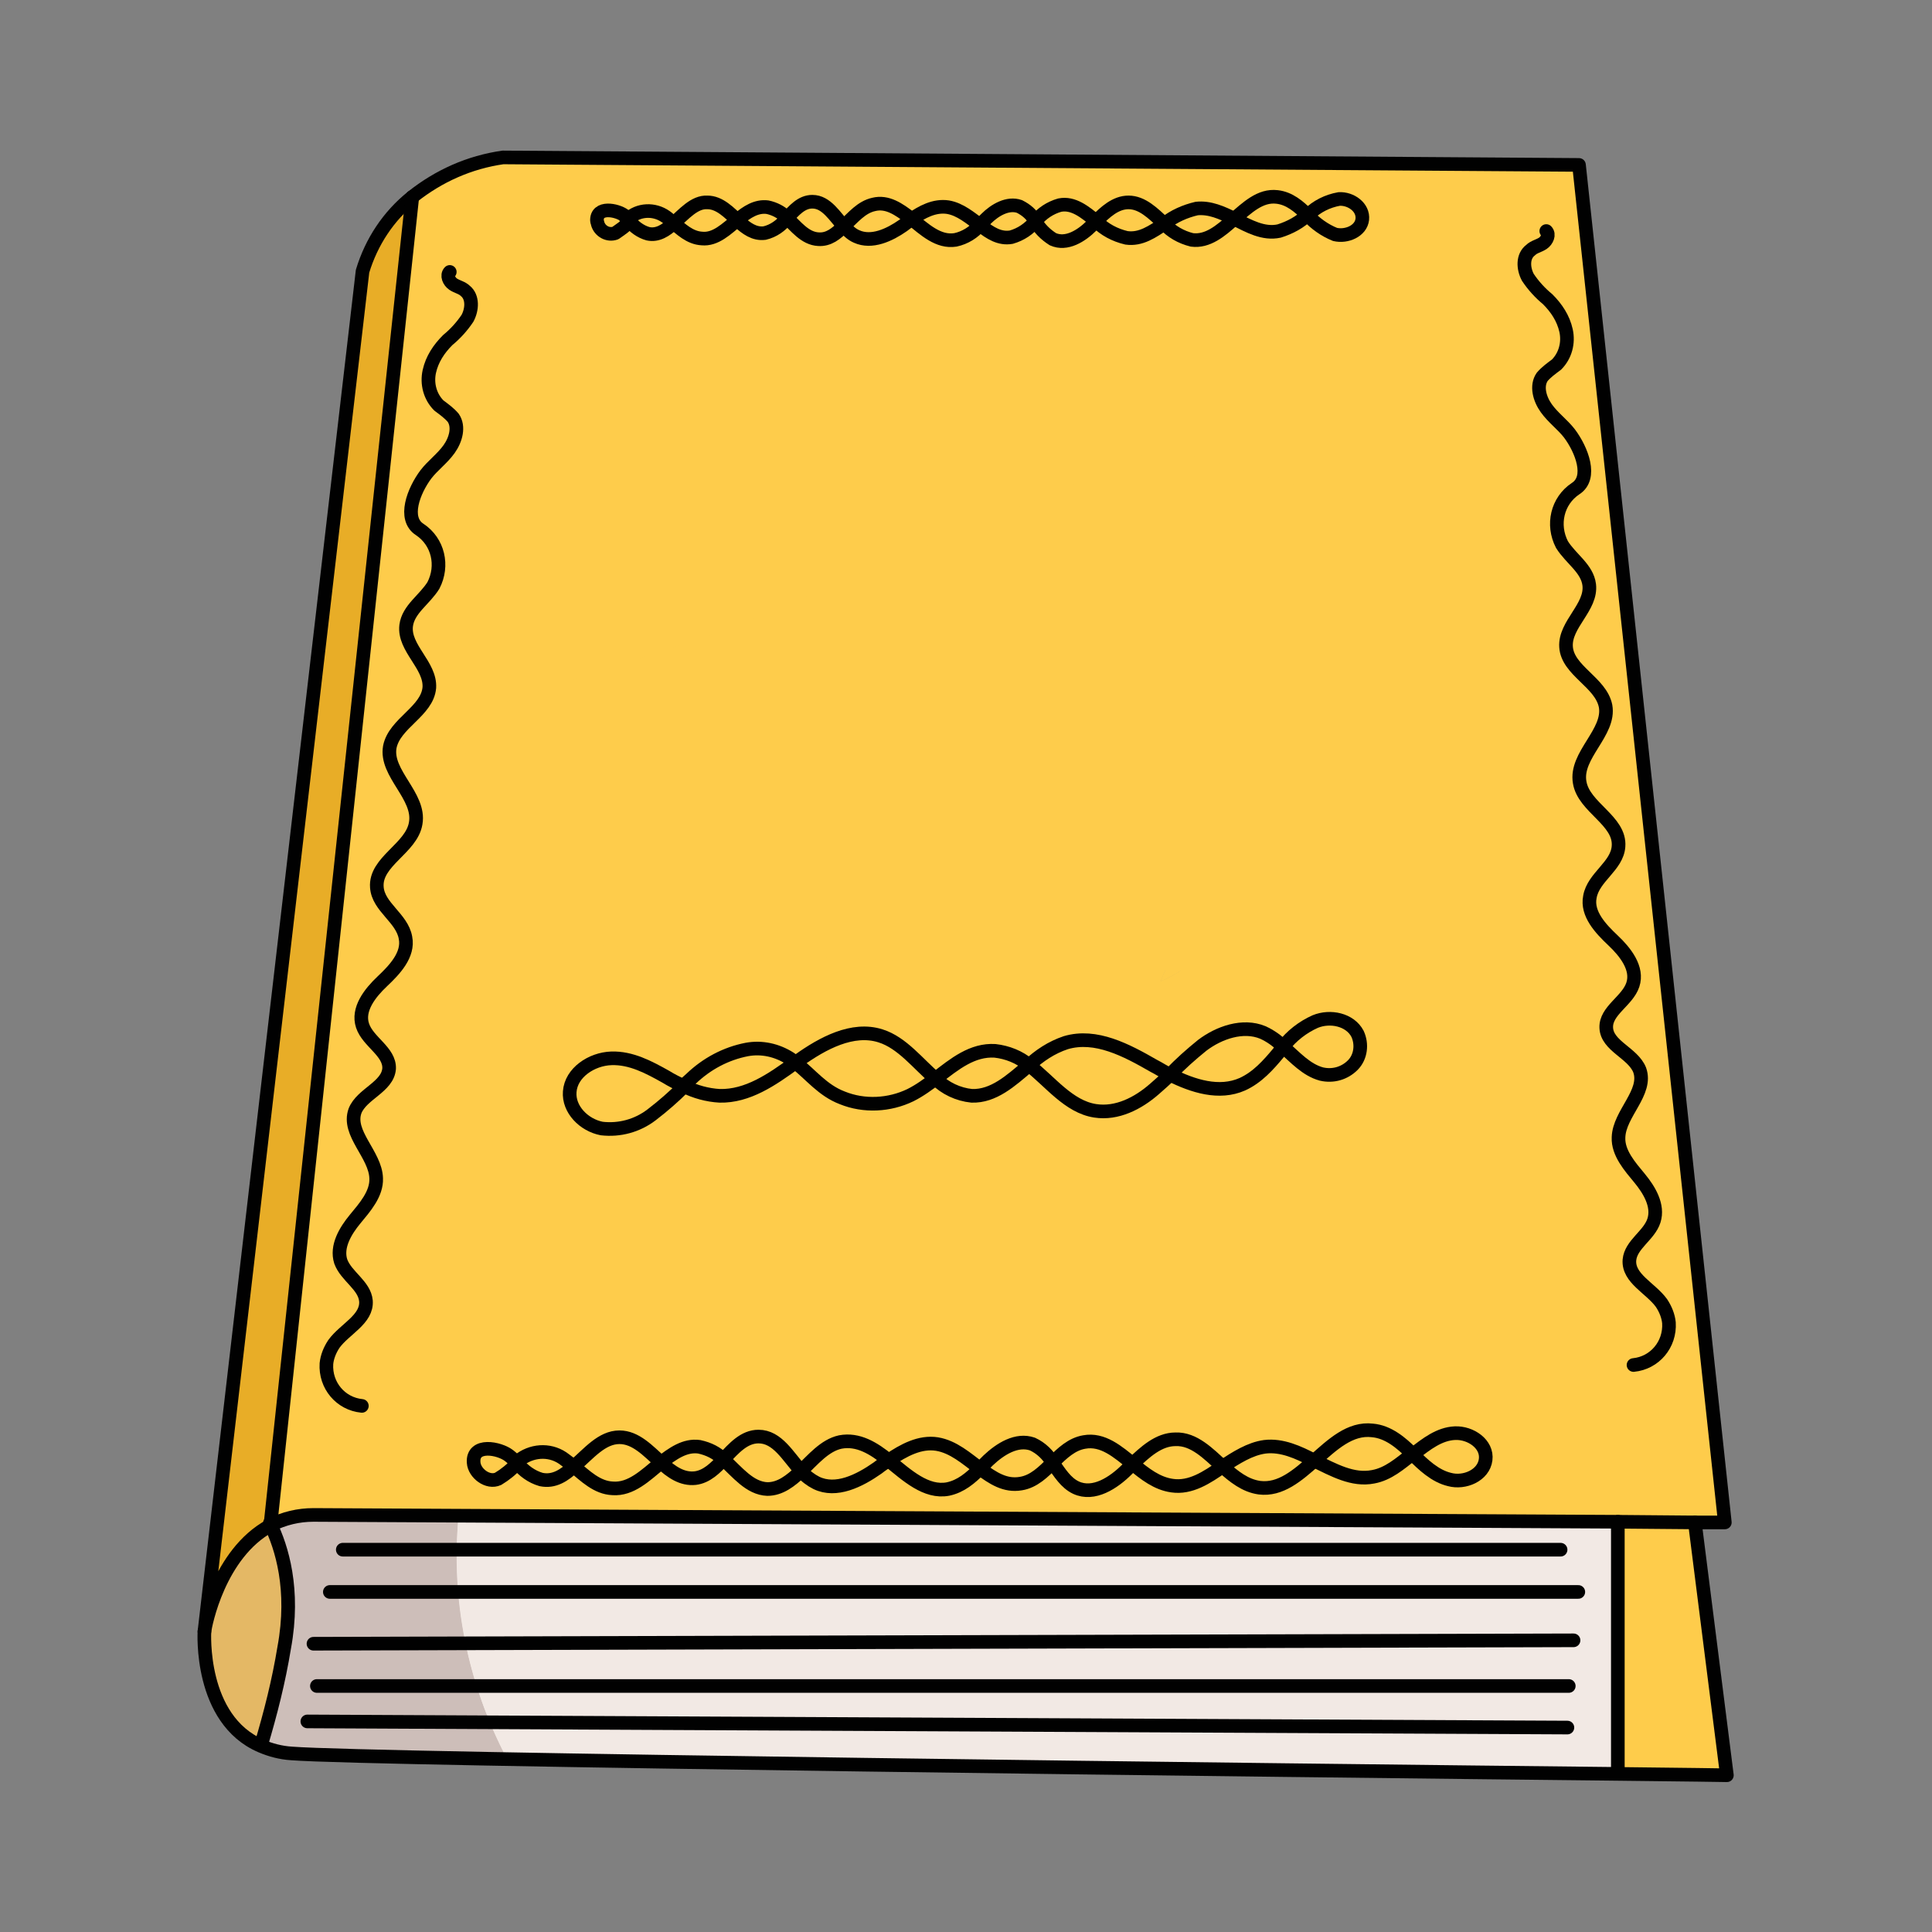 <?xml version="1.0" encoding="utf-8"?>
<!-- Generator: Adobe Illustrator 24.1.2, SVG Export Plug-In . SVG Version: 6.00 Build 0)  -->
<svg version="1.1" id="Layer_1" xmlns="http://www.w3.org/2000/svg" xmlns:xlink="http://www.w3.org/1999/xlink" x="0px" y="0px"
	 viewBox="0 0 283.5 283.5" style="enable-background:new 0 0 283.5 283.5;" xml:space="preserve">
<rect x="0" y="0" width="283.5" height="283.5" fill="#808080" stroke="none"/>
<style type="text/css">
	.st0{fill:#FECC4B;}
	.st1{fill:#F2E9E4;}
	.st2{fill:#E4B865;}
	.st3{fill:#E8AD27;}
	.st4{fill:#CDBEB9;}
	.st5{fill:none;stroke:#010101;stroke-width:2;stroke-linecap:round;stroke-linejoin:round;}
</style>
<g>
	<g>
		<path class="st0" d="M193.8,123.4c0.1,2.1-1.5,4-3.4,5c-1.1,0.6-2.2,1-3.4,1.3c-0.5-0.6-0.7-1.4-0.6-2.2c0.3-1.5,1.3-2.8,2.8-3.4
			C190.7,123.7,192.3,123.4,193.8,123.4z"/>
		<path class="st0" d="M170.3,144c2-5.2,5.9-9.5,10.8-12.1C179.5,137.3,175.6,141.8,170.3,144z"/>
		<path class="st1" d="M237.4,223.3v37c-47.2-0.5-183.1-2.1-194.6-3c-1.6-0.1-3.1-0.5-4.5-1.1c1.4-4.7,2.6-9.4,3.4-14.3
			c1.6-8.6-0.4-14.8-2-18.1c1.9-1,4.1-1.5,6.3-1.5L237.4,223.3z"/>
		<path class="st0" d="M248.8,223.3l4.7,37.1c0,0-6-0.1-16-0.2v-37L248.8,223.3z"/>
		<path class="st2" d="M39.8,223.8c1.6,3.2,3.6,9.4,2,18.1c-0.9,4.8-2,9.6-3.4,14.3c-9.1-3.9-8.3-16.7-8.3-16.7l0-0.1
			c0.1-0.8,2.2-11.4,9.6-15.5C39.7,223.9,39.7,223.8,39.8,223.8z"/>
		<path class="st3" d="M60.5,28.9L39.7,223.6l0,0.3c-7.5,4.1-9.5,14.6-9.6,15.5L53.2,39.8C54.5,35.5,57,31.7,60.5,28.9z"/>
		<path class="st0" d="M102.8,212.3c1.3,0.2,2.6,0.9,3.6,1.9c-1.2,1.3-2.5,2.6-4.2,2.8c-1.9,0.2-3.5-0.9-5-2.3
			C98.9,213.2,100.6,212,102.8,212.3z"/>
		<path class="st0" d="M154.6,214.6c-1.4,1.4-2.8,2.8-4.7,3.1c-2.2,0.4-4.1-0.8-6-2.2c0.4-0.4,0.8-0.8,1.2-1.2
			c1.8-1.7,4.2-3.3,6.5-2.4C152.9,212.5,153.9,213.4,154.6,214.6z"/>
		<path class="st0" d="M83.2,214.2c0.4,0.3,0.8,0.6,1.2,0.9c-1.5,1.3-3.1,2.4-4.9,2c-1.4-0.4-2.6-1.3-3.5-2.4
			c0.2-0.2,0.5-0.4,0.8-0.6C78.6,212.7,81.2,212.8,83.2,214.2z"/>
		<path class="st0" d="M117.7,215.9c-1.5,1.4-3,2.6-4.9,2.6c-2.6-0.1-4.4-2.5-6.4-4.3c1.5-1.6,3-3.3,5.1-3.3
			C114.2,210.8,115.7,213.7,117.7,215.9z"/>
		<path class="st0" d="M213.5,210.3c2.3-0.1,4.8,1.6,4.5,3.9s-3.1,3.5-5.3,2.9c-2.1-0.5-3.8-2.1-5.4-3.7l0.2-0.1
			C209.3,211.9,211.2,210.4,213.5,210.3z"/>
		<path class="st0" d="M143.9,215.5c-1.4,1.4-2.8,2.6-4.7,3c-3.2,0.6-6-2-8.7-4.2c2.2-1.5,4.6-2.8,7.1-2.4
			C140,212.3,141.9,214,143.9,215.5z"/>
		<path class="st0" d="M207.2,213.3c0,0,0.1,0.1,0.1,0.1c-1.7,1.4-3.5,2.9-5.7,3.3c-3,0.6-5.8-1-8.7-2.4c2.6-2.4,5.2-4.8,8.5-4.4
			C203.7,210.1,205.6,211.7,207.2,213.3z"/>
		<path class="st0" d="M166.3,214.8c-0.2,0.2-0.5,0.5-0.8,0.8c-2,2-4.9,3.9-7.5,2.7c-1.5-0.7-2.4-2.2-3.4-3.6c1.4-1.4,2.8-2.7,4.6-3
			C161.9,211.1,164.1,213,166.3,214.8z"/>
		<path class="st0" d="M179.5,215.2c-2.4,1.6-4.7,3.2-7.4,2.8c-2.2-0.3-4-1.7-5.8-3.2c1.8-1.8,3.8-3.6,6.3-3.6
			C175.4,211.1,177.4,213.2,179.5,215.2z"/>
		<path class="st0" d="M185.8,212.3c2.5-0.3,4.9,0.8,7.2,2c-2.5,2.2-5,4.4-8.1,4c-2.1-0.3-3.7-1.6-5.4-3.1
			C181.5,213.9,183.5,212.5,185.8,212.3z"/>
		<path class="st0" d="M130.5,214.3c-0.6,0.4-1.1,0.8-1.6,1.1c-2.6,1.9-6,3.6-9,2.2c-0.8-0.4-1.6-1-2.2-1.7c1.8-1.7,3.4-3.8,5.8-4.3
			C126,211,128.3,212.5,130.5,214.3z"/>
		<path class="st0" d="M91,211c2.4,0,4.2,2,6.1,3.7c-2.2,1.8-4.3,3.9-7,3.7c-2.3-0.1-4-1.8-5.8-3.3C86.4,213.3,88.4,210.9,91,211z"
			/>
		<path class="st0" d="M74.7,213.6c0.4,0.3,0.8,0.7,1.2,1.1c-0.8,0.9-1.8,1.7-2.8,2.3c-1.5,0.7-3.5-0.8-3.6-2.4
			C69.3,211.7,73.3,212.5,74.7,213.6z"/>
		<path class="st0" d="M129.2,152c3.2,1,5.5,4.1,8.1,6.3c-1.2,0.9-2.4,1.8-3.8,2.5c-3.1,1.5-6.8,1.7-10,0.4
			c-2.9-1.1-4.6-3.4-6.9-5.2c0.2-0.1,0.4-0.3,0.6-0.4C120.8,153.1,125.1,150.7,129.2,152z"/>
		<path class="st0" d="M188.3,153.6c-0.2,0.3-0.4,0.5-0.7,0.8c-1.5,1.8-3.1,3.7-5.3,4.6c-3.4,1.5-7.2,0.3-10.6-1.4
			c1.4-1.5,3-2.9,4.6-4.2c2.6-1.9,6-3.1,8.9-1.9C186.4,152.1,187.4,152.8,188.3,153.6z"/>
		<path class="st0" d="M171.7,157.7c-0.8,0.8-1.6,1.5-2.4,2.2c-2.4,2.1-5.5,3.7-8.7,3.2c-3.9-0.6-6.6-4.3-9.7-6.7
			c1.6-1.5,3.4-2.7,5.5-3.4c4.4-1.3,8.9,1.1,12.9,3.4C170.1,156.8,170.9,157.3,171.7,157.7z"/>
		<path class="st0" d="M146,154.3c1.8,0.2,3.6,0.9,5,2.1c-2.6,2.2-5.1,4.5-8.3,4.4c-2-0.2-3.9-1.1-5.3-2.5
			C140.1,156.3,142.7,154.1,146,154.3z"/>
		<path class="st0" d="M199.2,151.6c0.7,1.5,0.5,3.4-0.7,4.6c-1.2,1.2-2.9,1.7-4.6,1.3c-2.3-0.5-3.9-2.4-5.6-3.9
			c1.2-1.6,2.9-2.9,4.7-3.7C195.2,149,198.1,149.5,199.2,151.6z"/>
		<path class="st0" d="M115.9,155.5c0.3,0.2,0.5,0.4,0.8,0.6c-3.4,2.4-6.9,5-11,4.8c-1.8-0.1-3.6-0.6-5.2-1.4c0.3-0.3,0.7-0.6,1-0.9
			c2.3-2.2,5.1-3.7,8.2-4.3C111.8,153.8,114,154.3,115.9,155.5z"/>
		<path class="st0" d="M97.6,158c0.9,0.5,1.8,1,2.8,1.4c-1.5,1.5-3.1,2.9-4.8,4.2c-2.1,1.6-4.7,2.3-7.3,2c-2.6-0.5-4.9-2.8-4.7-5.4
			c0.2-2.8,3.2-4.8,6.1-4.9S95.1,156.7,97.6,158z"/>
		<path class="st0" d="M124,33.4c-1.1,1.1-2.2,2-3.7,1.9c-2-0.1-3.3-1.9-4.8-3.3c1.1-1.2,2.2-2.5,3.8-2.5
			C121.4,29.6,122.5,31.8,124,33.4z"/>
		<path class="st0" d="M103.8,29.7c1.8,0,3.2,1.5,4.6,2.8c-1.7,1.4-3.3,3-5.3,2.8c-1.8-0.1-3.1-1.4-4.4-2.5
			C100.3,31.5,101.8,29.7,103.8,29.7z"/>
		<path class="st0" d="M133.7,32.2c-0.4,0.3-0.8,0.6-1.2,0.9c-2,1.4-4.6,2.7-6.8,1.6c-0.6-0.3-1.2-0.8-1.7-1.3
			c1.3-1.3,2.6-2.9,4.4-3.2C130.3,29.8,132,30.9,133.7,32.2z"/>
		<path class="st0" d="M112.7,30.7c1,0.2,1.9,0.7,2.7,1.4c-0.8,1.1-1.9,1.8-3.2,2.1c-1.4,0.2-2.6-0.7-3.8-1.7
			C109.8,31.4,111.1,30.5,112.7,30.7z"/>
		<path class="st0" d="M92.4,32.5c-0.6,0.7-1.4,1.2-2.1,1.7c-1.1,0.4-2.3-0.3-2.6-1.4c0-0.1-0.1-0.3-0.1-0.4c-0.1-2.2,2.9-1.6,4-0.8
			C91.8,32,92.1,32.2,92.4,32.5z"/>
		<path class="st0" d="M196.6,29.2c1.7-0.1,3.6,1.2,3.4,3c-0.2,1.7-2.3,2.6-4,2.2c-1.6-0.6-3-1.5-4.1-2.8c0,0,0.1-0.1,0.1-0.1
			C193.3,30.3,194.8,29.5,196.6,29.2z"/>
		<path class="st0" d="M191.8,31.5c0,0,0.1,0.1,0.1,0.1c-1.2,1.2-2.7,2-4.3,2.5c-2.3,0.4-4.4-0.7-6.6-1.8c2-1.8,3.9-3.6,6.4-3.4
			C189.2,29,190.6,30.3,191.8,31.5z"/>
		<path class="st0" d="M160.8,32.6c-0.2,0.2-0.4,0.4-0.6,0.6c-1.5,1.5-3.7,2.9-5.7,2c-1.1-0.7-2-1.6-2.6-2.7
			c0.9-1.1,2.1-1.9,3.5-2.3C157.5,29.8,159.1,31.2,160.8,32.6z"/>
		<path class="st0" d="M143.9,33.1c-0.9,1.1-2.2,1.9-3.6,2.2c-2.5,0.4-4.5-1.5-6.6-3.2c1.6-1.1,3.4-2.1,5.4-1.8
			C140.9,30.7,142.4,32,143.9,33.1z"/>
		<path class="st0" d="M97.9,32.2c0.3,0.2,0.6,0.4,0.9,0.7c-1.1,1-2.3,1.8-3.7,1.5c-1-0.3-2-1-2.7-1.8C93.9,31.1,96.2,31,97.9,32.2z
			"/>
		<path class="st0" d="M170.8,32.9c-1.8,1.2-3.6,2.4-5.6,2.1c-1.7-0.4-3.2-1.2-4.4-2.4c1.4-1.4,2.9-2.7,4.8-2.8
			C167.7,29.8,169.2,31.4,170.8,32.9z"/>
		<path class="st0" d="M152,32.5c-0.9,1.1-2.2,2-3.6,2.4c-1.7,0.3-3.1-0.6-4.5-1.7c0.3-0.3,0.6-0.6,0.9-0.9c1.3-1.3,3.2-2.5,4.9-1.8
			C150.7,30.8,151.4,31.6,152,32.5z"/>
		<path class="st0" d="M175.6,30.7c1.9-0.2,3.7,0.6,5.5,1.5c-1.9,1.7-3.8,3.3-6.1,3c-1.6-0.4-3-1.2-4.1-2.4
			C172.2,31.8,173.8,31.1,175.6,30.7z"/>
		<path class="st0" d="M151.1,103.7c-1.6,2-3.9,3.5-6.4,4.1c-1.5-0.8-1.2-3.3,0.1-4.3s3.3-0.9,4.9-0.3
			C150.2,103.3,150.7,103.5,151.1,103.7z"/>
		<path class="st0" d="M166.1,84.2c1.3,0.4,2,1.8,1.7,3.1c-0.4,1.3-1.2,2.3-2.4,3c-2.3,1.6-5.1,2.3-7.8,2c1.4-2.9,3.4-5.4,5.9-7.3
			C164.2,84.4,165.2,84.1,166.1,84.2z"/>
		<path class="st0" d="M140.3,125.8c1.3,1.2-0.1,3.4-1.4,4.6c-0.6,0.5-1.1,1-1.8,1.5c-1.6-1.7-1.5-4.3,0.2-5.8c0,0,0,0,0,0
			C138.1,125.2,139.4,125.2,140.3,125.8z"/>
		<path class="st0" d="M181.4,123.8c2.1,1.2,2.8,3.8,1.6,5.9c-0.2,0.4-0.5,0.7-0.8,1c-0.3,0.2-0.6,0.4-0.9,0.6v0
			c-2.1,0.9-4.5,0-5.4-2.1c-0.9-2.1,0-4.5,2.1-5.4C179,123.3,180.3,123.3,181.4,123.8L181.4,123.8z"/>
		<path class="st0" d="M90,122.9c-0.4,3-2.4,5.5-5.2,6.6c-1.2,0.5-2.5,0.6-3.8,0.5c0.2-1.2,0.7-2.4,1.5-3.4
			C84.4,124.5,87.1,123.2,90,122.9z"/>
		<path class="st0" d="M101.4,128.6c0.8-0.9,1.4-1.8,1.8-2.9C102.2,126.4,101.6,127.4,101.4,128.6z M166.2,126.2
			c0.1-0.9,0.2-1.7,0.3-2.6L166.2,126.2z M116.3,103.8c1.5-1.8,2.6-3.8,3.3-6c-1.4,1.1-2.5,2.5-3.2,4.2
			C116.2,102.6,116.2,103.2,116.3,103.8z M91.5,31.7c-1.1-0.9-4.1-1.4-4,0.8c0.1,1.2,1.2,2,2.3,1.9c0.1,0,0.3,0,0.4-0.1
			c0.8-0.5,1.5-1.1,2.1-1.7c0.7,0.8,1.6,1.5,2.7,1.8c1.4,0.3,2.6-0.5,3.7-1.5c1.3,1.1,2.6,2.4,4.4,2.5c2,0.1,3.6-1.5,5.3-2.8
			c1.1,1,2.3,1.9,3.8,1.7c1.3-0.3,2.4-1.1,3.2-2.1c1.5,1.3,2.9,3.2,4.8,3.3c1.5,0.1,2.6-0.8,3.7-1.9c0.5,0.5,1,1,1.7,1.3
			c2.2,1,4.8-0.2,6.8-1.6c0.4-0.3,0.8-0.6,1.2-0.9c2.1,1.7,4.1,3.6,6.6,3.2c1.4-0.4,2.6-1.2,3.6-2.2c1.4,1.1,2.8,2,4.5,1.7
			c1.4-0.4,2.6-1.2,3.6-2.4c0.6,1.1,1.5,2.1,2.6,2.7c2,0.9,4.2-0.5,5.7-2c0.2-0.2,0.4-0.4,0.6-0.6c1.2,1.2,2.7,2,4.4,2.4
			c2.1,0.3,3.8-0.9,5.6-2.1c1.1,1.2,2.5,2,4.1,2.4c2.4,0.3,4.2-1.3,6.1-3c2.2,1.1,4.3,2.3,6.6,1.8c1.6-0.5,3.1-1.3,4.3-2.5
			c1.1,1.3,2.5,2.2,4.1,2.8c1.7,0.4,3.8-0.5,4-2.2s-1.7-3.1-3.4-3c-1.7,0.3-3.3,1.1-4.5,2.3c0,0-0.1,0.1-0.1,0.1
			c0,0-0.1-0.1-0.1-0.1c-1.2-1.2-2.6-2.4-4.4-2.6c-2.5-0.3-4.4,1.6-6.4,3.3c-1.8-0.9-3.6-1.7-5.5-1.5c-1.7,0.3-3.3,1.1-4.7,2.2
			c-1.6-1.5-3.2-3.1-5.2-3.1c-1.9,0-3.4,1.4-4.8,2.8c-1.7-1.4-3.3-2.8-5.4-2.4c-1.4,0.4-2.6,1.2-3.5,2.3c-0.5-0.9-1.3-1.6-2.3-2.1
			c-1.7-0.6-3.6,0.5-4.9,1.8c-0.3,0.3-0.6,0.6-0.9,0.9c-1.5-1.1-3-2.5-4.8-2.7c-1.9-0.3-3.7,0.7-5.4,1.8c-1.7-1.3-3.4-2.5-5.4-2
			c-1.8,0.4-3,1.9-4.4,3.2c-1.5-1.6-2.6-3.9-4.8-3.8c-1.6,0-2.7,1.3-3.8,2.5c-0.7-0.7-1.7-1.2-2.7-1.4c-1.6-0.2-3,0.7-4.3,1.8
			c-1.4-1.3-2.8-2.8-4.6-2.8c-2,0-3.5,1.8-5,3.2c-0.3-0.2-0.6-0.5-0.9-0.7c-1.7-1.2-4-1.1-5.5,0.3C92.1,32.2,91.8,32,91.5,31.7z
			 M94,132.1c1.2-1.8,2.2-3.8,3-5.8C94.8,127.3,93.6,129.7,94,132.1z M137.1,131.8c0.6-0.5,1.2-1,1.8-1.5c1.4-1.2,2.7-3.3,1.4-4.6
			c-0.9-0.7-2.1-0.6-3,0.2C135.6,127.5,135.5,130.1,137.1,131.8C137.1,131.8,137.1,131.8,137.1,131.8L137.1,131.8z M162,103
			c0.2-0.2,0.5-0.4,0.7-0.6c2.2-2,3.8-4.5,4.6-7.4C164.4,96.7,162.4,99.7,162,103z M81,130.1c1.3,0.1,2.6,0,3.8-0.5
			c2.8-1.1,4.8-3.7,5.2-6.6c-2.9,0.3-5.6,1.6-7.5,3.7C81.7,127.6,81.1,128.8,81,130.1z M150.6,129.5c1.7-1,3-2.6,3.5-4.6
			c-1.4,1.2-3,2.6-3.5,4.4C150.6,129.4,150.6,129.4,150.6,129.5L150.6,129.5z M173.5,97.3c4.6-4.7,7.9-10.6,9.5-17
			c-4.2,4.8-7.4,10.5-9.4,16.7C173.6,97.1,173.6,97.2,173.5,97.3z M186.5,127.5c-0.1,0.8,0.2,1.6,0.6,2.2c1.2-0.3,2.3-0.7,3.4-1.3
			c1.9-1,3.5-2.9,3.4-5c-1.5,0-3.1,0.2-4.5,0.7C187.8,124.7,186.7,126,186.5,127.5L186.5,127.5z M157.6,92.4c2.8,0.3,5.5-0.4,7.8-2
			c1.1-0.7,2-1.8,2.4-3c0.3-1.3-0.4-2.7-1.7-3.1c-1-0.1-1.9,0.2-2.6,0.8C161,87,159,89.5,157.6,92.4L157.6,92.4z M110.6,102.3
			c1.7-2,2.9-4.5,3.4-7.1c-0.6,2.1-2.3,3.7-3.2,5.7C110.7,101.4,110.6,101.9,110.6,102.3L110.6,102.3z M136,103.8
			c1.5-1.3,2.5-3.1,2.9-5C137.2,100,136.2,101.8,136,103.8L136,103.8z M181.1,131.9c-5,2.6-8.8,6.9-10.8,12.1
			C175.6,141.8,179.5,137.3,181.1,131.9L181.1,131.9z M175.5,127.5c0.2,2.4,2.2,4.2,4.6,4c0.4,0,0.8-0.1,1.2-0.3v0
			c0.3-0.2,0.7-0.4,0.9-0.6c1.7-1.5,2-4.1,0.5-5.8s-4.1-2-5.8-0.5C176.1,125.1,175.5,126.3,175.5,127.5L175.5,127.5z M184.2,98.7
			c1.1-0.7,1.9-1.8,2.2-3.1C185.5,96.5,184.7,97.5,184.2,98.7L184.2,98.7z M151.1,103.7c-0.4-0.2-0.9-0.4-1.4-0.5
			c-1.6-0.5-3.5-0.7-4.9,0.3s-1.6,3.5-0.1,4.3C147.2,107.1,149.5,105.7,151.1,103.7z M158.6,129.1c0.5-0.8,0.8-1.7,1.1-2.6
			C158.8,127,158.3,128,158.6,129.1L158.6,129.1z M74.7,213.6c-1.4-1.1-5.4-1.9-5.2,1c0.1,1.6,2.1,3.1,3.6,2.4c1-0.6,2-1.4,2.8-2.3
			c0.9,1.1,2.1,2,3.5,2.4c1.9,0.4,3.4-0.6,4.9-2c1.8,1.4,3.4,3.1,5.8,3.3c2.7,0.2,4.8-1.9,7-3.7c1.5,1.4,3.1,2.5,5,2.3
			c1.7-0.2,3-1.5,4.2-2.8c2,1.8,3.8,4.2,6.4,4.3c2,0.1,3.5-1.1,4.9-2.6c0.6,0.7,1.4,1.3,2.2,1.7c2.9,1.4,6.3-0.3,9-2.2
			c0.5-0.4,1.1-0.8,1.6-1.1c2.8,2.2,5.5,4.7,8.7,4.2c1.9-0.3,3.3-1.6,4.7-3c1.9,1.4,3.7,2.6,6,2.2c1.9-0.3,3.3-1.7,4.7-3.1
			c1,1.4,1.9,2.9,3.4,3.6c2.6,1.2,5.5-0.7,7.5-2.7c0.2-0.2,0.5-0.5,0.8-0.8c1.8,1.5,3.6,2.9,5.8,3.2c2.7,0.4,5.1-1.2,7.4-2.8
			c1.6,1.5,3.3,2.9,5.4,3.1c3.1,0.4,5.6-1.8,8.1-4c2.9,1.4,5.7,3,8.7,2.4c2.2-0.4,3.9-1.9,5.7-3.3c1.6,1.6,3.3,3.2,5.4,3.7
			c2.2,0.6,5-0.7,5.3-2.9s-2.3-4-4.5-3.9s-4.2,1.6-6,3l-0.2,0.1c0,0-0.1-0.1-0.1-0.1c-1.6-1.6-3.5-3.2-5.8-3.4
			c-3.3-0.4-5.9,2.1-8.5,4.4c-2.4-1.2-4.7-2.2-7.2-2c-2.3,0.2-4.2,1.6-6.2,2.9c-2.1-1.9-4.2-4.1-6.9-4c-2.5,0-4.5,1.9-6.3,3.6
			c-2.2-1.8-4.4-3.6-7.1-3.2c-1.8,0.3-3.2,1.7-4.6,3c-0.7-1.2-1.7-2.2-3-2.8c-2.3-0.8-4.7,0.7-6.5,2.4c-0.4,0.4-0.8,0.8-1.2,1.2
			c-2-1.5-3.9-3.2-6.3-3.6c-2.6-0.4-4.9,0.9-7.1,2.4c-2.2-1.8-4.5-3.2-7.1-2.7c-2.3,0.5-4,2.6-5.8,4.3c-2-2.1-3.5-5.1-6.3-5.1
			c-2.1,0-3.5,1.7-5.1,3.3c-1-1-2.2-1.6-3.6-1.9c-2.1-0.3-3.9,1-5.7,2.4c-1.9-1.7-3.7-3.7-6.1-3.7c-2.6,0-4.6,2.4-6.6,4.2
			c-0.4-0.3-0.8-0.6-1.2-0.9c-1.9-1.5-4.5-1.5-6.5-0.1c-0.3,0.2-0.5,0.4-0.8,0.6C75.5,214.3,75.1,213.9,74.7,213.6z M231.7,24.1
			l21.4,199.2l-4.3,0l-11.4-0.1l-191.4-1c-2.2,0-4.3,0.5-6.3,1.5c0-0.1-0.1-0.1-0.1-0.2L60.5,28.9c3.9-3.1,8.4-5.1,13.3-5.8
			L231.7,24.1z M198.5,156.3c1.2-1.2,1.5-3.1,0.7-4.6c-1.1-2.1-4-2.6-6.2-1.8c-1.8,0.9-3.5,2.1-4.7,3.7c-0.9-0.9-1.9-1.6-3-2.1
			c-2.9-1.2-6.4,0-8.9,1.9c-1.6,1.3-3.2,2.7-4.6,4.2c-0.8-0.4-1.6-0.8-2.4-1.3c-4-2.3-8.5-4.8-12.9-3.4c-2,0.8-3.9,1.9-5.5,3.4
			c-1.4-1.2-3.2-1.9-5-2.1c-3.3-0.2-5.9,1.9-8.6,4c-2.6-2.2-4.9-5.3-8.1-6.3c-4.1-1.3-8.5,1.1-12,3.6c-0.2,0.1-0.4,0.3-0.6,0.4
			c-0.2-0.2-0.5-0.4-0.8-0.6c-1.9-1.2-4.1-1.7-6.3-1.3c-3.1,0.6-5.9,2.1-8.2,4.3c-0.3,0.3-0.7,0.6-1,0.9c-0.9-0.4-1.8-0.9-2.8-1.4
			c-2.5-1.4-5.2-2.7-8-2.7s-5.9,2-6.1,4.9c-0.2,2.6,2.1,4.9,4.7,5.4c2.6,0.3,5.2-0.4,7.3-2c1.7-1.3,3.3-2.7,4.8-4.2
			c1.6,0.8,3.4,1.3,5.2,1.4c4.1,0.1,7.7-2.4,11-4.8c2.3,1.8,4,4.1,6.9,5.2c3.3,1.3,6.9,1.1,10-0.4c1.3-0.7,2.6-1.6,3.8-2.5
			c1.4,1.4,3.3,2.3,5.3,2.5c3.2,0.1,5.7-2.2,8.3-4.4c3.1,2.4,5.8,6,9.7,6.7c3.1,0.5,6.3-1.1,8.7-3.2c0.8-0.7,1.6-1.5,2.4-2.2
			c3.4,1.7,7.2,2.9,10.6,1.4c2.2-1,3.8-2.8,5.3-4.6c0.2-0.3,0.4-0.5,0.7-0.8c1.8,1.6,3.4,3.4,5.6,3.9
			C195.6,157.9,197.3,157.5,198.5,156.3L198.5,156.3z"/>
	</g>
	<g>
		<path class="st0" d="M193.8,123.4c0.1,2.1-1.5,4-3.4,5c-1.1,0.6-2.2,1-3.4,1.3c-0.5-0.6-0.7-1.4-0.6-2.2c0.3-1.5,1.3-2.8,2.8-3.4
			C190.7,123.7,192.3,123.4,193.8,123.4z"/>
		<path class="st0" d="M170.3,144c2-5.2,5.9-9.5,10.8-12.1C179.5,137.3,175.6,141.8,170.3,144z"/>
		<path class="st4" d="M67.3,222.4L46,222.3c-2.2,0-4.3,0.5-6.3,1.5c1.6,3.2,3.6,9.4,2,18.1c-0.9,4.8-2,9.6-3.4,14.3
			c1.4,0.6,2.9,1,4.5,1.1c3.1,0.2,14.9,0.5,31.6,0.8C68.6,247.1,66.2,234.7,67.3,222.4z"/>
		<path class="st1" d="M237.4,223.3l-170.1-0.9c-1.2,12.3,1.3,24.7,7.1,35.6c46,0.8,128.4,1.8,163,2.2L237.4,223.3z"/>
		<path class="st0" d="M248.8,223.3l4.7,37.1c0,0-6-0.1-16-0.2v-37L248.8,223.3z"/>
		<path class="st2" d="M39.8,223.8c1.6,3.2,3.6,9.4,2,18.1c-0.9,4.8-2,9.6-3.4,14.3c-9.1-3.9-8.3-16.7-8.3-16.7l0-0.1
			c0.1-0.8,2.2-11.4,9.6-15.5C39.7,223.9,39.7,223.8,39.8,223.8z"/>
		<path class="st3" d="M60.5,28.9L39.7,223.6l0,0.3c-7.5,4.1-9.5,14.6-9.6,15.5L53.2,39.8C54.5,35.5,57,31.7,60.5,28.9z"/>
		<path class="st0" d="M102.8,212.3c1.3,0.2,2.6,0.9,3.6,1.9c-1.2,1.3-2.5,2.6-4.2,2.8c-1.9,0.2-3.5-0.9-5-2.3
			C98.9,213.2,100.6,212,102.8,212.3z"/>
		<path class="st0" d="M154.6,214.6c-1.4,1.4-2.8,2.8-4.7,3.1c-2.2,0.4-4.1-0.8-6-2.2c0.4-0.4,0.8-0.8,1.2-1.2
			c1.8-1.7,4.2-3.3,6.5-2.4C152.9,212.5,153.9,213.4,154.6,214.6z"/>
		<path class="st0" d="M83.2,214.2c0.4,0.3,0.8,0.6,1.2,0.9c-1.5,1.3-3.1,2.4-4.9,2c-1.4-0.4-2.6-1.3-3.5-2.4
			c0.2-0.2,0.5-0.4,0.8-0.6C78.6,212.7,81.2,212.8,83.2,214.2z"/>
		<path class="st0" d="M117.7,215.9c-1.5,1.4-3,2.6-4.9,2.6c-2.6-0.1-4.4-2.5-6.4-4.3c1.5-1.6,3-3.3,5.1-3.3
			C114.2,210.8,115.7,213.7,117.7,215.9z"/>
		<path class="st0" d="M213.5,210.3c2.3-0.1,4.8,1.6,4.5,3.9s-3.1,3.5-5.3,2.9c-2.1-0.5-3.8-2.1-5.4-3.7l0.2-0.1
			C209.3,211.9,211.2,210.4,213.5,210.3z"/>
		<path class="st0" d="M143.9,215.5c-1.4,1.4-2.8,2.6-4.7,3c-3.2,0.6-6-2-8.7-4.2c2.2-1.5,4.6-2.8,7.1-2.4
			C140,212.3,141.9,214,143.9,215.5z"/>
		<path class="st0" d="M207.2,213.3c0,0,0.1,0.1,0.1,0.1c-1.7,1.4-3.5,2.9-5.7,3.3c-3,0.6-5.8-1-8.7-2.4c2.6-2.4,5.2-4.8,8.5-4.4
			C203.7,210.1,205.6,211.7,207.2,213.3z"/>
		<path class="st0" d="M166.3,214.8c-0.2,0.2-0.5,0.5-0.8,0.8c-2,2-4.9,3.9-7.5,2.7c-1.5-0.7-2.4-2.2-3.4-3.6c1.4-1.4,2.8-2.7,4.6-3
			C161.9,211.1,164.1,213,166.3,214.8z"/>
		<path class="st0" d="M179.5,215.2c-2.4,1.6-4.7,3.2-7.4,2.8c-2.2-0.3-4-1.7-5.8-3.2c1.8-1.8,3.8-3.6,6.3-3.6
			C175.4,211.1,177.4,213.2,179.5,215.2z"/>
		<path class="st0" d="M185.8,212.3c2.5-0.3,4.9,0.8,7.2,2c-2.5,2.2-5,4.4-8.1,4c-2.1-0.3-3.7-1.6-5.4-3.1
			C181.5,213.9,183.5,212.5,185.8,212.3z"/>
		<path class="st0" d="M130.5,214.3c-0.6,0.4-1.1,0.8-1.6,1.1c-2.6,1.9-6,3.6-9,2.2c-0.8-0.4-1.6-1-2.2-1.7c1.8-1.7,3.4-3.8,5.8-4.3
			C126,211,128.3,212.5,130.5,214.3z"/>
		<path class="st0" d="M91,211c2.4,0,4.2,2,6.1,3.7c-2.2,1.8-4.3,3.9-7,3.7c-2.3-0.1-4-1.8-5.8-3.3C86.4,213.3,88.4,210.9,91,211z"
			/>
		<path class="st0" d="M74.7,213.6c0.4,0.3,0.8,0.7,1.2,1.1c-0.8,0.9-1.8,1.7-2.8,2.3c-1.5,0.7-3.5-0.8-3.6-2.4
			C69.3,211.7,73.3,212.5,74.7,213.6z"/>
		<path class="st0" d="M129.2,152c3.2,1,5.5,4.1,8.1,6.3c-1.2,0.9-2.4,1.8-3.8,2.5c-3.1,1.5-6.8,1.7-10,0.4
			c-2.9-1.1-4.6-3.4-6.9-5.2c0.2-0.1,0.4-0.3,0.6-0.4C120.8,153.1,125.1,150.7,129.2,152z"/>
		<path class="st0" d="M188.3,153.6c-0.2,0.3-0.4,0.5-0.7,0.8c-1.5,1.8-3.1,3.7-5.3,4.6c-3.4,1.5-7.2,0.3-10.6-1.4
			c1.4-1.5,3-2.9,4.6-4.2c2.6-1.9,6-3.1,8.9-1.9C186.4,152.1,187.4,152.8,188.3,153.6z"/>
		<path class="st0" d="M171.7,157.7c-0.8,0.8-1.6,1.5-2.4,2.2c-2.4,2.1-5.5,3.7-8.7,3.2c-3.9-0.6-6.6-4.3-9.7-6.7
			c1.6-1.5,3.4-2.7,5.5-3.4c4.4-1.3,8.9,1.1,12.9,3.4C170.1,156.8,170.9,157.3,171.7,157.7z"/>
		<path class="st0" d="M146,154.3c1.8,0.2,3.6,0.9,5,2.1c-2.6,2.2-5.1,4.5-8.3,4.4c-2-0.2-3.9-1.1-5.3-2.5
			C140.1,156.3,142.7,154.1,146,154.3z"/>
		<path class="st0" d="M199.2,151.6c0.7,1.5,0.5,3.4-0.7,4.6c-1.2,1.2-2.9,1.7-4.6,1.3c-2.3-0.5-3.9-2.4-5.6-3.9
			c1.2-1.6,2.9-2.9,4.7-3.7C195.2,149,198.1,149.5,199.2,151.6z"/>
		<path class="st0" d="M115.9,155.5c0.3,0.2,0.5,0.4,0.8,0.6c-3.4,2.4-6.9,5-11,4.8c-1.8-0.1-3.6-0.6-5.2-1.4c0.3-0.3,0.7-0.6,1-0.9
			c2.3-2.2,5.1-3.7,8.2-4.3C111.8,153.8,114,154.3,115.9,155.5z"/>
		<path class="st0" d="M97.6,158c0.9,0.5,1.8,1,2.8,1.4c-1.5,1.5-3.1,2.9-4.8,4.2c-2.1,1.6-4.7,2.3-7.3,2c-2.6-0.5-4.9-2.8-4.7-5.4
			c0.2-2.8,3.2-4.8,6.1-4.9S95.1,156.7,97.6,158z"/>
		<path class="st0" d="M124,33.4c-1.1,1.1-2.2,2-3.7,1.9c-2-0.1-3.3-1.9-4.8-3.3c1.1-1.2,2.2-2.5,3.8-2.5
			C121.4,29.6,122.5,31.8,124,33.4z"/>
		<path class="st0" d="M103.8,29.7c1.8,0,3.2,1.5,4.6,2.8c-1.7,1.4-3.3,3-5.3,2.8c-1.8-0.1-3.1-1.4-4.4-2.5
			C100.3,31.5,101.8,29.7,103.8,29.7z"/>
		<path class="st0" d="M133.7,32.2c-0.4,0.3-0.8,0.6-1.2,0.9c-2,1.4-4.6,2.7-6.8,1.6c-0.6-0.3-1.2-0.8-1.7-1.3
			c1.3-1.3,2.6-2.9,4.4-3.2C130.3,29.8,132,30.9,133.7,32.2z"/>
		<path class="st0" d="M112.7,30.7c1,0.2,1.9,0.7,2.7,1.4c-0.8,1.1-1.9,1.8-3.2,2.1c-1.4,0.2-2.6-0.7-3.8-1.7
			C109.8,31.4,111.1,30.5,112.7,30.7z"/>
		<path class="st0" d="M92.4,32.5c-0.6,0.7-1.4,1.2-2.1,1.7c-1.1,0.4-2.3-0.3-2.6-1.4c0-0.1-0.1-0.3-0.1-0.4c-0.1-2.2,2.9-1.6,4-0.8
			C91.8,32,92.1,32.2,92.4,32.5z"/>
		<path class="st0" d="M196.6,29.2c1.7-0.1,3.6,1.2,3.4,3c-0.2,1.7-2.3,2.6-4,2.2c-1.6-0.6-3-1.5-4.1-2.8c0,0,0.1-0.1,0.1-0.1
			C193.3,30.3,194.8,29.5,196.6,29.2z"/>
		<path class="st0" d="M191.8,31.5c0,0,0.1,0.1,0.1,0.1c-1.2,1.2-2.7,2-4.3,2.5c-2.3,0.4-4.4-0.7-6.6-1.8c2-1.8,3.9-3.6,6.4-3.4
			C189.2,29,190.6,30.3,191.8,31.5z"/>
		<path class="st0" d="M160.8,32.6c-0.2,0.2-0.4,0.4-0.6,0.6c-1.5,1.5-3.7,2.9-5.7,2c-1.1-0.7-2-1.6-2.6-2.7
			c0.9-1.1,2.1-1.9,3.5-2.3C157.5,29.8,159.1,31.2,160.8,32.6z"/>
		<path class="st0" d="M143.9,33.1c-0.9,1.1-2.2,1.9-3.6,2.2c-2.5,0.4-4.5-1.5-6.6-3.2c1.6-1.1,3.4-2.1,5.4-1.8
			C140.9,30.7,142.4,32,143.9,33.1z"/>
		<path class="st0" d="M97.9,32.2c0.3,0.2,0.6,0.4,0.9,0.7c-1.1,1-2.3,1.8-3.7,1.5c-1-0.3-2-1-2.7-1.8C93.9,31.1,96.2,31,97.9,32.2z
			"/>
		<path class="st0" d="M170.8,32.9c-1.8,1.2-3.6,2.4-5.6,2.1c-1.7-0.4-3.2-1.2-4.4-2.4c1.4-1.4,2.9-2.7,4.8-2.8
			C167.7,29.8,169.2,31.4,170.8,32.9z"/>
		<path class="st0" d="M152,32.5c-0.9,1.1-2.2,2-3.6,2.4c-1.7,0.3-3.1-0.6-4.5-1.7c0.3-0.3,0.6-0.6,0.9-0.9c1.3-1.3,3.2-2.5,4.9-1.8
			C150.7,30.8,151.4,31.6,152,32.5z"/>
		<path class="st0" d="M175.6,30.7c1.9-0.2,3.7,0.6,5.5,1.5c-1.9,1.7-3.8,3.3-6.1,3c-1.6-0.4-3-1.2-4.1-2.4
			C172.2,31.8,173.8,31.1,175.6,30.7z"/>
		<path class="st0" d="M151.1,103.7c-1.6,2-3.9,3.5-6.4,4.1c-1.5-0.8-1.2-3.3,0.1-4.3s3.3-0.9,4.9-0.3
			C150.2,103.3,150.7,103.5,151.1,103.7z"/>
		<path class="st0" d="M166.1,84.2c1.3,0.4,2,1.8,1.7,3.1c-0.4,1.3-1.2,2.3-2.4,3c-2.3,1.6-5.1,2.3-7.8,2c1.4-2.9,3.4-5.4,5.9-7.3
			C164.2,84.4,165.2,84.1,166.1,84.2z"/>
		<path class="st0" d="M140.3,125.8c1.3,1.2-0.1,3.4-1.4,4.6c-0.6,0.5-1.1,1-1.8,1.5c-1.6-1.7-1.5-4.3,0.2-5.8c0,0,0,0,0,0
			C138.1,125.2,139.4,125.2,140.3,125.8z"/>
		<path class="st0" d="M181.4,123.8c2.1,1.2,2.8,3.8,1.6,5.9c-0.2,0.4-0.5,0.7-0.8,1c-0.3,0.2-0.6,0.4-0.9,0.6v0
			c-2.1,0.9-4.5,0-5.4-2.1c-0.9-2.1,0-4.5,2.1-5.4C179,123.3,180.3,123.3,181.4,123.8L181.4,123.8z"/>
		<path class="st0" d="M90,122.9c-0.4,3-2.4,5.5-5.2,6.6c-1.2,0.5-2.5,0.6-3.8,0.5c0.2-1.2,0.7-2.4,1.5-3.4
			C84.4,124.5,87.1,123.2,90,122.9z"/>
		<path class="st0" d="M101.4,128.6c0.8-0.9,1.4-1.8,1.8-2.9C102.2,126.4,101.6,127.4,101.4,128.6z M166.2,126.2
			c0.1-0.9,0.2-1.7,0.3-2.6L166.2,126.2z M116.3,103.8c1.5-1.8,2.6-3.8,3.3-6c-1.4,1.1-2.5,2.5-3.2,4.2
			C116.2,102.6,116.2,103.2,116.3,103.8z M91.5,31.7c-1.1-0.9-4.1-1.4-4,0.8c0.1,1.2,1.2,2,2.3,1.9c0.1,0,0.3,0,0.4-0.1
			c0.8-0.5,1.5-1.1,2.1-1.7c0.7,0.8,1.6,1.5,2.7,1.8c1.4,0.3,2.6-0.5,3.7-1.5c1.3,1.1,2.6,2.4,4.4,2.5c2,0.1,3.6-1.5,5.3-2.8
			c1.1,1,2.3,1.9,3.8,1.7c1.3-0.3,2.4-1.1,3.2-2.1c1.5,1.3,2.9,3.2,4.8,3.3c1.5,0.1,2.6-0.8,3.7-1.9c0.5,0.5,1,1,1.7,1.3
			c2.2,1,4.8-0.2,6.8-1.6c0.4-0.3,0.8-0.6,1.2-0.9c2.1,1.7,4.1,3.6,6.6,3.2c1.4-0.4,2.6-1.2,3.6-2.2c1.4,1.1,2.8,2,4.5,1.7
			c1.4-0.4,2.6-1.2,3.6-2.4c0.6,1.1,1.5,2.1,2.6,2.7c2,0.9,4.2-0.5,5.7-2c0.2-0.2,0.4-0.4,0.6-0.6c1.2,1.2,2.7,2,4.4,2.4
			c2.1,0.3,3.8-0.9,5.6-2.1c1.1,1.2,2.5,2,4.1,2.4c2.4,0.3,4.2-1.3,6.1-3c2.2,1.1,4.3,2.3,6.6,1.8c1.6-0.5,3.1-1.3,4.3-2.5
			c1.1,1.3,2.5,2.2,4.1,2.8c1.7,0.4,3.8-0.5,4-2.2s-1.7-3.1-3.4-3c-1.7,0.3-3.3,1.1-4.5,2.3c0,0-0.1,0.1-0.1,0.1
			c0,0-0.1-0.1-0.1-0.1c-1.2-1.2-2.6-2.4-4.4-2.6c-2.5-0.3-4.4,1.6-6.4,3.3c-1.8-0.9-3.6-1.7-5.5-1.5c-1.7,0.3-3.3,1.1-4.7,2.2
			c-1.6-1.5-3.2-3.1-5.2-3.1c-1.9,0-3.4,1.4-4.8,2.8c-1.7-1.4-3.3-2.8-5.4-2.4c-1.4,0.4-2.6,1.2-3.5,2.3c-0.5-0.9-1.3-1.6-2.3-2.1
			c-1.7-0.6-3.6,0.5-4.9,1.8c-0.3,0.3-0.6,0.6-0.9,0.9c-1.5-1.1-3-2.5-4.8-2.7c-1.9-0.3-3.7,0.7-5.4,1.8c-1.7-1.3-3.4-2.5-5.4-2
			c-1.8,0.4-3,1.9-4.4,3.2c-1.5-1.6-2.6-3.9-4.8-3.8c-1.6,0-2.7,1.3-3.8,2.5c-0.7-0.7-1.7-1.2-2.7-1.4c-1.6-0.2-3,0.7-4.3,1.8
			c-1.4-1.3-2.8-2.8-4.6-2.8c-2,0-3.5,1.8-5,3.2c-0.3-0.2-0.6-0.5-0.9-0.7c-1.7-1.2-4-1.1-5.5,0.3C92.1,32.2,91.8,32,91.5,31.7z
			 M94,132.1c1.2-1.8,2.2-3.8,3-5.8C94.8,127.3,93.6,129.7,94,132.1z M137.1,131.8c0.6-0.5,1.2-1,1.8-1.5c1.4-1.2,2.7-3.3,1.4-4.6
			c-0.9-0.7-2.1-0.6-3,0.2C135.6,127.5,135.5,130.1,137.1,131.8C137.1,131.8,137.1,131.8,137.1,131.8L137.1,131.8z M162,103
			c0.2-0.2,0.5-0.4,0.7-0.6c2.2-2,3.8-4.5,4.6-7.4C164.4,96.7,162.4,99.7,162,103z M81,130.1c1.3,0.1,2.6,0,3.8-0.5
			c2.8-1.1,4.8-3.7,5.2-6.6c-2.9,0.3-5.6,1.6-7.5,3.7C81.7,127.6,81.1,128.8,81,130.1z M150.6,129.5c1.7-1,3-2.6,3.5-4.6
			c-1.4,1.2-3,2.6-3.5,4.4C150.6,129.4,150.6,129.4,150.6,129.5L150.6,129.5z M173.5,97.3c4.6-4.7,7.9-10.6,9.5-17
			c-4.2,4.8-7.4,10.5-9.4,16.7C173.6,97.1,173.6,97.2,173.5,97.3z M186.5,127.5c-0.1,0.8,0.2,1.6,0.6,2.2c1.2-0.3,2.3-0.7,3.4-1.3
			c1.9-1,3.5-2.9,3.4-5c-1.5,0-3.1,0.2-4.5,0.7C187.8,124.7,186.7,126,186.5,127.5L186.5,127.5z M157.6,92.4c2.8,0.3,5.5-0.4,7.8-2
			c1.1-0.7,2-1.8,2.4-3c0.3-1.3-0.4-2.7-1.7-3.1c-1-0.1-1.9,0.2-2.6,0.8C161,87,159,89.5,157.6,92.4L157.6,92.4z M110.6,102.3
			c1.7-2,2.9-4.5,3.4-7.1c-0.6,2.1-2.3,3.7-3.2,5.7C110.7,101.4,110.6,101.9,110.6,102.3L110.6,102.3z M136,103.8
			c1.5-1.3,2.5-3.1,2.9-5C137.2,100,136.2,101.8,136,103.8L136,103.8z M181.1,131.9c-5,2.6-8.8,6.9-10.8,12.1
			C175.6,141.8,179.5,137.3,181.1,131.9L181.1,131.9z M175.5,127.5c0.2,2.4,2.2,4.2,4.6,4c0.4,0,0.8-0.1,1.2-0.3v0
			c0.3-0.2,0.7-0.4,0.9-0.6c1.7-1.5,2-4.1,0.5-5.8s-4.1-2-5.8-0.5C176.1,125.1,175.5,126.3,175.5,127.5L175.5,127.5z M184.2,98.7
			c1.1-0.7,1.9-1.8,2.2-3.1C185.5,96.5,184.7,97.5,184.2,98.7L184.2,98.7z M151.1,103.7c-0.4-0.2-0.9-0.4-1.4-0.5
			c-1.6-0.5-3.5-0.7-4.9,0.3s-1.6,3.5-0.1,4.3C147.2,107.1,149.5,105.7,151.1,103.7z M158.6,129.1c0.5-0.8,0.8-1.7,1.1-2.6
			C158.8,127,158.3,128,158.6,129.1L158.6,129.1z M74.7,213.6c-1.4-1.1-5.4-1.9-5.2,1c0.1,1.6,2.1,3.1,3.6,2.4c1-0.6,2-1.4,2.8-2.3
			c0.9,1.1,2.1,2,3.5,2.4c1.9,0.4,3.4-0.6,4.9-2c1.8,1.4,3.4,3.1,5.8,3.3c2.7,0.2,4.8-1.9,7-3.7c1.5,1.4,3.1,2.5,5,2.3
			c1.7-0.2,3-1.5,4.2-2.8c2,1.8,3.8,4.2,6.4,4.3c2,0.1,3.5-1.1,4.9-2.6c0.6,0.7,1.4,1.3,2.2,1.7c2.9,1.4,6.3-0.3,9-2.2
			c0.5-0.4,1.1-0.8,1.6-1.1c2.8,2.2,5.5,4.7,8.7,4.2c1.9-0.3,3.3-1.6,4.7-3c1.9,1.4,3.7,2.6,6,2.2c1.9-0.3,3.3-1.7,4.7-3.1
			c1,1.4,1.9,2.9,3.4,3.6c2.6,1.2,5.5-0.7,7.5-2.7c0.2-0.2,0.5-0.5,0.8-0.8c1.8,1.5,3.6,2.9,5.8,3.2c2.7,0.4,5.1-1.2,7.4-2.8
			c1.6,1.5,3.3,2.9,5.4,3.1c3.1,0.4,5.6-1.8,8.1-4c2.9,1.4,5.7,3,8.7,2.4c2.2-0.4,3.9-1.9,5.7-3.3c1.6,1.6,3.3,3.2,5.4,3.7
			c2.2,0.6,5-0.7,5.3-2.9s-2.3-4-4.5-3.9s-4.2,1.6-6,3l-0.2,0.1c0,0-0.1-0.1-0.1-0.1c-1.6-1.6-3.5-3.2-5.8-3.4
			c-3.3-0.4-5.9,2.1-8.5,4.4c-2.4-1.2-4.7-2.2-7.2-2c-2.3,0.2-4.2,1.6-6.2,2.9c-2.1-1.9-4.2-4.1-6.9-4c-2.5,0-4.5,1.9-6.3,3.6
			c-2.2-1.8-4.4-3.6-7.1-3.2c-1.8,0.3-3.2,1.7-4.6,3c-0.7-1.2-1.7-2.2-3-2.8c-2.3-0.8-4.7,0.7-6.5,2.4c-0.4,0.4-0.8,0.8-1.2,1.2
			c-2-1.5-3.9-3.2-6.3-3.6c-2.6-0.4-4.9,0.9-7.1,2.4c-2.2-1.8-4.5-3.2-7.1-2.7c-2.3,0.5-4,2.6-5.8,4.3c-2-2.1-3.5-5.1-6.3-5.1
			c-2.1,0-3.5,1.7-5.1,3.3c-1-1-2.2-1.6-3.6-1.9c-2.1-0.3-3.9,1-5.7,2.4c-1.9-1.7-3.7-3.7-6.1-3.7c-2.6,0-4.6,2.4-6.6,4.2
			c-0.4-0.3-0.8-0.6-1.2-0.9c-1.9-1.5-4.5-1.5-6.5-0.1c-0.3,0.2-0.5,0.4-0.8,0.6C75.5,214.3,75.1,213.9,74.7,213.6z M231.7,24.1
			l21.4,199.2l-4.3,0l-11.4-0.1l-191.4-1c-2.2,0-4.3,0.5-6.3,1.5c0-0.1-0.1-0.1-0.1-0.2L60.5,28.9c3.9-3.1,8.4-5.1,13.3-5.8
			L231.7,24.1z M198.5,156.3c1.2-1.2,1.5-3.1,0.7-4.6c-1.1-2.1-4-2.6-6.2-1.8c-1.8,0.9-3.5,2.1-4.7,3.7c-0.9-0.9-1.9-1.6-3-2.1
			c-2.9-1.2-6.4,0-8.9,1.9c-1.6,1.3-3.2,2.7-4.6,4.2c-0.8-0.4-1.6-0.8-2.4-1.3c-4-2.3-8.5-4.8-12.9-3.4c-2,0.8-3.9,1.9-5.5,3.4
			c-1.4-1.2-3.2-1.9-5-2.1c-3.3-0.2-5.9,1.9-8.6,4c-2.6-2.2-4.9-5.3-8.1-6.3c-4.1-1.3-8.5,1.1-12,3.6c-0.2,0.1-0.4,0.3-0.6,0.4
			c-0.2-0.2-0.5-0.4-0.8-0.6c-1.9-1.2-4.1-1.7-6.3-1.3c-3.1,0.6-5.9,2.1-8.2,4.3c-0.3,0.3-0.7,0.6-1,0.9c-0.9-0.4-1.8-0.9-2.8-1.4
			c-2.5-1.4-5.2-2.7-8-2.7s-5.9,2-6.1,4.9c-0.2,2.6,2.1,4.9,4.7,5.4c2.6,0.3,5.2-0.4,7.3-2c1.7-1.3,3.3-2.7,4.8-4.2
			c1.6,0.8,3.4,1.3,5.2,1.4c4.1,0.1,7.7-2.4,11-4.8c2.3,1.8,4,4.1,6.9,5.2c3.3,1.3,6.9,1.1,10-0.4c1.3-0.7,2.6-1.6,3.8-2.5
			c1.4,1.4,3.3,2.3,5.3,2.5c3.2,0.1,5.7-2.2,8.3-4.4c3.1,2.4,5.8,6,9.7,6.7c3.1,0.5,6.3-1.1,8.7-3.2c0.8-0.7,1.6-1.5,2.4-2.2
			c3.4,1.7,7.2,2.9,10.6,1.4c2.2-1,3.8-2.8,5.3-4.6c0.2-0.3,0.4-0.5,0.7-0.8c1.8,1.6,3.4,3.4,5.6,3.9
			C195.6,157.9,197.3,157.5,198.5,156.3L198.5,156.3z"/>
		<path class="st0" d="M67.1,105.3c0,0,7.3,32.4,8.8,32.7c1.5,0.2,115.6,6.7,116,3.8s13.7-66.3,13.7-66.3l-35.2-9.9l-64,26.9
			L67.1,105.3z"/>
	</g>
	<path class="st5" d="M60.5,28.9c3.9-3.1,8.4-5.1,13.3-5.8l157.9,1.1l21.4,199.2l-4.3,0l-11.4-0.1l-191.4-1c-2.2,0-4.3,0.5-6.3,1.5
		c0,0-0.1,0.1-0.1,0.1c-7.5,4.1-9.5,14.6-9.6,15.5L53.2,39.8C54.5,35.5,57,31.7,60.5,28.9z"/>
	<polyline class="st5" points="39.6,223.9 39.7,223.6 60.5,28.9 	"/>
	<path class="st5" d="M30,239.4c0,0-0.8,12.9,8.3,16.8c1.4,0.6,2.9,1,4.5,1.1c11.5,0.9,147.4,2.5,194.6,3c10,0.1,16,0.2,16,0.2
		l-4.7-37.1"/>
	<path class="st5" d="M38.3,256.1c1.4-4.7,2.6-9.4,3.4-14.3c1.6-8.6-0.4-14.8-2-18.1c0-0.1-0.1-0.1-0.1-0.2"/>
	<line class="st5" x1="237.4" y1="260.2" x2="237.4" y2="223.3"/>
	<path class="st5" d="M53.1,206.3c-3.1-0.3-5.4-3-5.2-6.2c0.1-1,0.5-2,1.1-2.9c1.6-2.2,4.9-3.6,4.7-6.3c-0.2-2.3-2.9-3.6-3.7-5.8
		c-0.7-2.2,0.7-4.5,2.1-6.2s3.2-3.7,3.1-6c-0.1-3.5-4.3-6.6-3.1-9.9c1-2.5,4.8-3.5,5-6.2c0.1-2.5-3.1-3.9-3.9-6.3s1.1-4.8,2.9-6.5
		s3.9-3.9,3.4-6.4c-0.5-2.9-4-4.5-4.2-7.4c-0.3-3.8,5.1-5.7,5.7-9.4c0.7-4-4.5-7.3-3.8-11.2c0.7-3.5,5.5-5.2,5.8-8.7
		c0.2-3.3-3.8-5.8-3.4-9.1c0.3-2.4,2.7-3.8,4-5.9c1.5-2.9,0.7-6.4-2-8.2c-2.5-1.6-0.9-5.7,0.9-8.1c1-1.3,2.4-2.3,3.4-3.7
		s1.5-3.3,0.6-4.6c-0.6-0.7-1.3-1.2-2.1-1.8c-1.3-1.3-1.8-3.2-1.4-5c0.4-1.8,1.4-3.3,2.7-4.6c1.1-0.9,2.1-2,2.9-3.2
		c0.7-1.3,0.8-3.1-0.3-4c-0.5-0.5-1.2-0.6-1.8-1s-1-1.3-0.5-1.8"/>
	<path class="st5" d="M239.7,200.3c3.1-0.3,5.4-3,5.2-6.2c-0.1-1-0.5-2-1.1-2.9c-1.6-2.2-4.9-3.6-4.7-6.3c0.2-2.3,2.9-3.6,3.6-5.8
		c0.7-2.2-0.7-4.5-2.1-6.2s-3.2-3.7-3.1-6c0.1-3.5,4.3-6.6,3.1-9.9c-1-2.5-4.8-3.5-4.9-6.2c-0.1-2.5,3.1-3.9,3.9-6.3
		s-1.1-4.8-2.9-6.5s-3.9-3.9-3.4-6.4c0.5-2.9,4-4.5,4.2-7.4c0.3-3.8-5.1-5.7-5.7-9.4c-0.7-4,4.5-7.3,3.8-11.2
		c-0.7-3.5-5.6-5.2-5.8-8.7c-0.2-3.3,3.8-5.8,3.4-9.1c-0.3-2.4-2.7-3.8-4-5.9c-1.5-2.9-0.7-6.4,2-8.2c2.5-1.6,0.9-5.7-0.9-8.1
		c-1-1.3-2.4-2.3-3.4-3.7s-1.5-3.3-0.6-4.6c0.6-0.7,1.3-1.2,2.1-1.8c1.3-1.3,1.8-3.2,1.4-5c-0.4-1.8-1.4-3.3-2.7-4.6
		c-1.1-0.9-2.1-2-2.9-3.2c-0.7-1.3-0.8-3.1,0.4-4c0.5-0.5,1.2-0.6,1.8-1s1-1.3,0.5-1.8"/>
	<path class="st5" d="M191.9,31.6c0,0-0.1-0.1-0.1-0.1c-1.2-1.2-2.6-2.4-4.4-2.6c-2.5-0.3-4.4,1.6-6.4,3.3c-1.9,1.7-3.8,3.3-6.1,3
		c-1.6-0.4-3-1.2-4.1-2.4c-1.6-1.5-3.2-3.1-5.2-3.1c-1.9,0-3.4,1.4-4.8,2.8c-0.2,0.2-0.4,0.4-0.6,0.6c-1.5,1.5-3.7,2.9-5.7,2
		c-1.1-0.7-2-1.6-2.6-2.7c-0.5-0.9-1.3-1.6-2.3-2.1c-1.7-0.6-3.6,0.5-4.9,1.8c-0.3,0.3-0.6,0.6-0.9,0.9c-0.9,1.1-2.2,1.9-3.6,2.2
		c-2.5,0.4-4.5-1.5-6.6-3.2c-1.7-1.3-3.4-2.5-5.4-2c-1.8,0.4-3,1.9-4.4,3.2c-1.1,1.1-2.2,2-3.7,1.9c-2-0.1-3.3-1.9-4.8-3.3
		c-0.7-0.7-1.7-1.2-2.7-1.4c-1.6-0.2-3,0.7-4.3,1.8c-1.7,1.4-3.3,3-5.3,2.8c-1.8-0.1-3.1-1.4-4.4-2.5c-0.3-0.2-0.6-0.5-0.9-0.7
		c-1.7-1.2-4-1.1-5.5,0.3"/>
	<path class="st5" d="M191.9,31.6c0,0,0.1-0.1,0.1-0.1c1.2-1.2,2.8-2,4.5-2.3c1.7-0.1,3.6,1.2,3.4,3c-0.2,1.7-2.3,2.6-4,2.2
		C194.4,33.8,193,32.8,191.9,31.6z"/>
	<path class="st5" d="M92.4,32.5c0.7,0.8,1.6,1.5,2.7,1.8c1.4,0.3,2.6-0.5,3.7-1.5c1.6-1.4,3.1-3.2,5-3.1c1.8,0,3.2,1.5,4.6,2.8
		c1.1,1,2.3,1.9,3.8,1.7c1.3-0.3,2.4-1.1,3.2-2.1c1.1-1.2,2.2-2.5,3.8-2.5c2.1,0,3.3,2.2,4.8,3.8c0.5,0.5,1,1,1.7,1.3
		c2.2,1,4.8-0.2,6.8-1.6c0.4-0.3,0.8-0.6,1.2-0.9c1.6-1.1,3.4-2.1,5.4-1.8c1.8,0.3,3.3,1.6,4.8,2.7c1.4,1.1,2.8,2,4.5,1.7
		c1.4-0.4,2.6-1.2,3.6-2.4c0.9-1.1,2.1-1.9,3.5-2.3c2-0.4,3.7,1,5.4,2.4c1.2,1.2,2.7,2,4.4,2.4c2.1,0.3,3.8-0.9,5.6-2.1
		c1.4-1.1,3-1.8,4.7-2.2c1.9-0.2,3.7,0.6,5.5,1.5c2.2,1.1,4.3,2.3,6.6,1.8c1.6-0.5,3.1-1.3,4.3-2.5"/>
	<path class="st5" d="M92.4,32.5c-0.6,0.7-1.4,1.2-2.1,1.7c-1.1,0.4-2.3-0.3-2.6-1.4c0-0.1-0.1-0.3-0.1-0.4c-0.1-2.2,2.9-1.6,4-0.8
		C91.8,32,92.1,32.2,92.4,32.5z"/>
	<path class="st5" d="M207.3,213.4c0,0-0.1-0.1-0.1-0.1c-1.6-1.6-3.5-3.2-5.8-3.4c-3.3-0.4-5.9,2.1-8.5,4.4c-2.5,2.2-5,4.4-8.1,4
		c-2.1-0.3-3.7-1.6-5.4-3.1c-2.1-1.9-4.2-4.1-6.9-4c-2.5,0-4.5,1.9-6.3,3.6c-0.2,0.2-0.5,0.5-0.8,0.8c-2,2-4.9,3.9-7.5,2.7
		c-1.5-0.7-2.4-2.2-3.4-3.6c-0.7-1.2-1.7-2.2-3-2.8c-2.3-0.8-4.7,0.7-6.5,2.4c-0.4,0.4-0.8,0.8-1.2,1.2c-1.4,1.4-2.8,2.6-4.7,3
		c-3.2,0.6-6-2-8.7-4.2c-2.2-1.8-4.5-3.2-7.1-2.7c-2.3,0.5-4,2.6-5.8,4.3c-1.5,1.4-3,2.6-4.9,2.6c-2.6-0.1-4.4-2.5-6.4-4.3
		c-1-1-2.2-1.6-3.6-1.9c-2.1-0.3-3.9,1-5.7,2.4c-2.2,1.8-4.3,3.9-7,3.7c-2.3-0.1-4-1.8-5.8-3.3c-0.4-0.3-0.8-0.6-1.2-0.9
		c-1.9-1.5-4.5-1.5-6.5-0.1c-0.3,0.2-0.5,0.4-0.8,0.6"/>
	<path class="st5" d="M207.3,213.4l0.2-0.1c1.8-1.4,3.7-2.9,6-3s4.8,1.6,4.5,3.9s-3.1,3.5-5.3,2.9
		C210.6,216.6,208.9,215,207.3,213.4z"/>
	<path class="st5" d="M75.9,214.7c0.9,1.1,2.1,2,3.5,2.4c1.9,0.4,3.4-0.6,4.9-2c2.1-1.8,4-4.2,6.6-4.2c2.4,0,4.2,2,6.1,3.7
		c1.5,1.4,3.1,2.5,5,2.3c1.7-0.2,3-1.5,4.2-2.8c1.5-1.6,3-3.3,5.1-3.3c2.8,0,4.3,2.9,6.3,5.1c0.6,0.7,1.4,1.3,2.2,1.7
		c2.9,1.4,6.3-0.3,9-2.2c0.5-0.4,1.1-0.8,1.6-1.1c2.2-1.5,4.6-2.8,7.1-2.4c2.4,0.4,4.3,2.1,6.3,3.6c1.9,1.4,3.7,2.6,6,2.2
		c1.9-0.3,3.3-1.7,4.7-3.1c1.4-1.4,2.8-2.7,4.6-3c2.7-0.5,4.9,1.4,7.1,3.2c1.8,1.5,3.6,2.9,5.8,3.2c2.7,0.4,5.1-1.2,7.4-2.8
		c2-1.3,4-2.6,6.2-2.9c2.5-0.3,4.9,0.8,7.2,2c2.9,1.4,5.7,3,8.7,2.4c2.2-0.4,3.9-1.9,5.7-3.3"/>
	<path class="st5" d="M75.9,214.7c-0.8,0.9-1.8,1.7-2.8,2.3c-1.5,0.7-3.5-0.8-3.6-2.4c-0.2-2.9,3.8-2.1,5.2-1
		C75.1,213.9,75.5,214.3,75.9,214.7z"/>
	<path class="st5" d="M188.3,153.6c-0.9-0.9-1.9-1.6-3-2.1c-2.9-1.2-6.4,0-8.9,1.9c-1.6,1.3-3.2,2.7-4.6,4.2
		c-0.8,0.8-1.6,1.5-2.4,2.2c-2.4,2.1-5.5,3.7-8.7,3.2c-3.9-0.6-6.6-4.3-9.7-6.7c-1.4-1.2-3.2-1.9-5-2.1c-3.3-0.2-5.9,1.9-8.6,4
		c-1.2,0.9-2.4,1.8-3.8,2.5c-3.1,1.5-6.8,1.7-10,0.4c-2.9-1.1-4.6-3.4-6.9-5.2c-0.2-0.2-0.5-0.4-0.8-0.6c-1.9-1.2-4.1-1.7-6.3-1.3
		c-3.1,0.6-5.9,2.1-8.2,4.3c-0.3,0.3-0.7,0.6-1,0.9"/>
	<path class="st5" d="M188.3,153.6c1.2-1.6,2.9-2.9,4.7-3.7c2.2-0.9,5.1-0.3,6.2,1.8c0.7,1.5,0.5,3.4-0.7,4.6
		c-1.2,1.2-2.9,1.7-4.6,1.3C191.7,157,190.1,155.2,188.3,153.6z"/>
	<path class="st5" d="M100.4,159.4c1.6,0.8,3.4,1.3,5.2,1.4c4.1,0.1,7.7-2.4,11-4.8c0.2-0.1,0.4-0.3,0.6-0.4c3.5-2.5,7.9-4.9,12-3.6
		c3.2,1,5.5,4.1,8.1,6.3c1.4,1.4,3.3,2.3,5.3,2.5c3.2,0.1,5.7-2.2,8.3-4.4c1.6-1.5,3.4-2.7,5.5-3.4c4.4-1.3,8.9,1.1,12.9,3.4
		c0.8,0.4,1.5,0.9,2.4,1.3c3.4,1.7,7.2,2.9,10.6,1.4c2.2-1,3.8-2.8,5.3-4.6c0.2-0.3,0.4-0.5,0.7-0.8"/>
	<path class="st5" d="M100.4,159.4c-1.5,1.5-3.1,2.9-4.8,4.2c-2.1,1.6-4.7,2.3-7.3,2c-2.6-0.5-4.9-2.8-4.7-5.4
		c0.2-2.8,3.2-4.8,6.1-4.9s5.5,1.3,8,2.7C98.5,158.5,99.5,159,100.4,159.4z"/>
	<polyline class="st5" points="50.3,227.4 50.8,227.4 229,227.4 	"/>
	<line class="st5" x1="48.4" y1="233.6" x2="231.6" y2="233.6"/>
	<line class="st5" x1="46" y1="241.2" x2="230.9" y2="240.7"/>
	<line class="st5" x1="230.2" y1="247.4" x2="46.5" y2="247.4"/>
	<line class="st5" x1="45.1" y1="252.6" x2="230" y2="253.5"/>
</g>
</svg>
